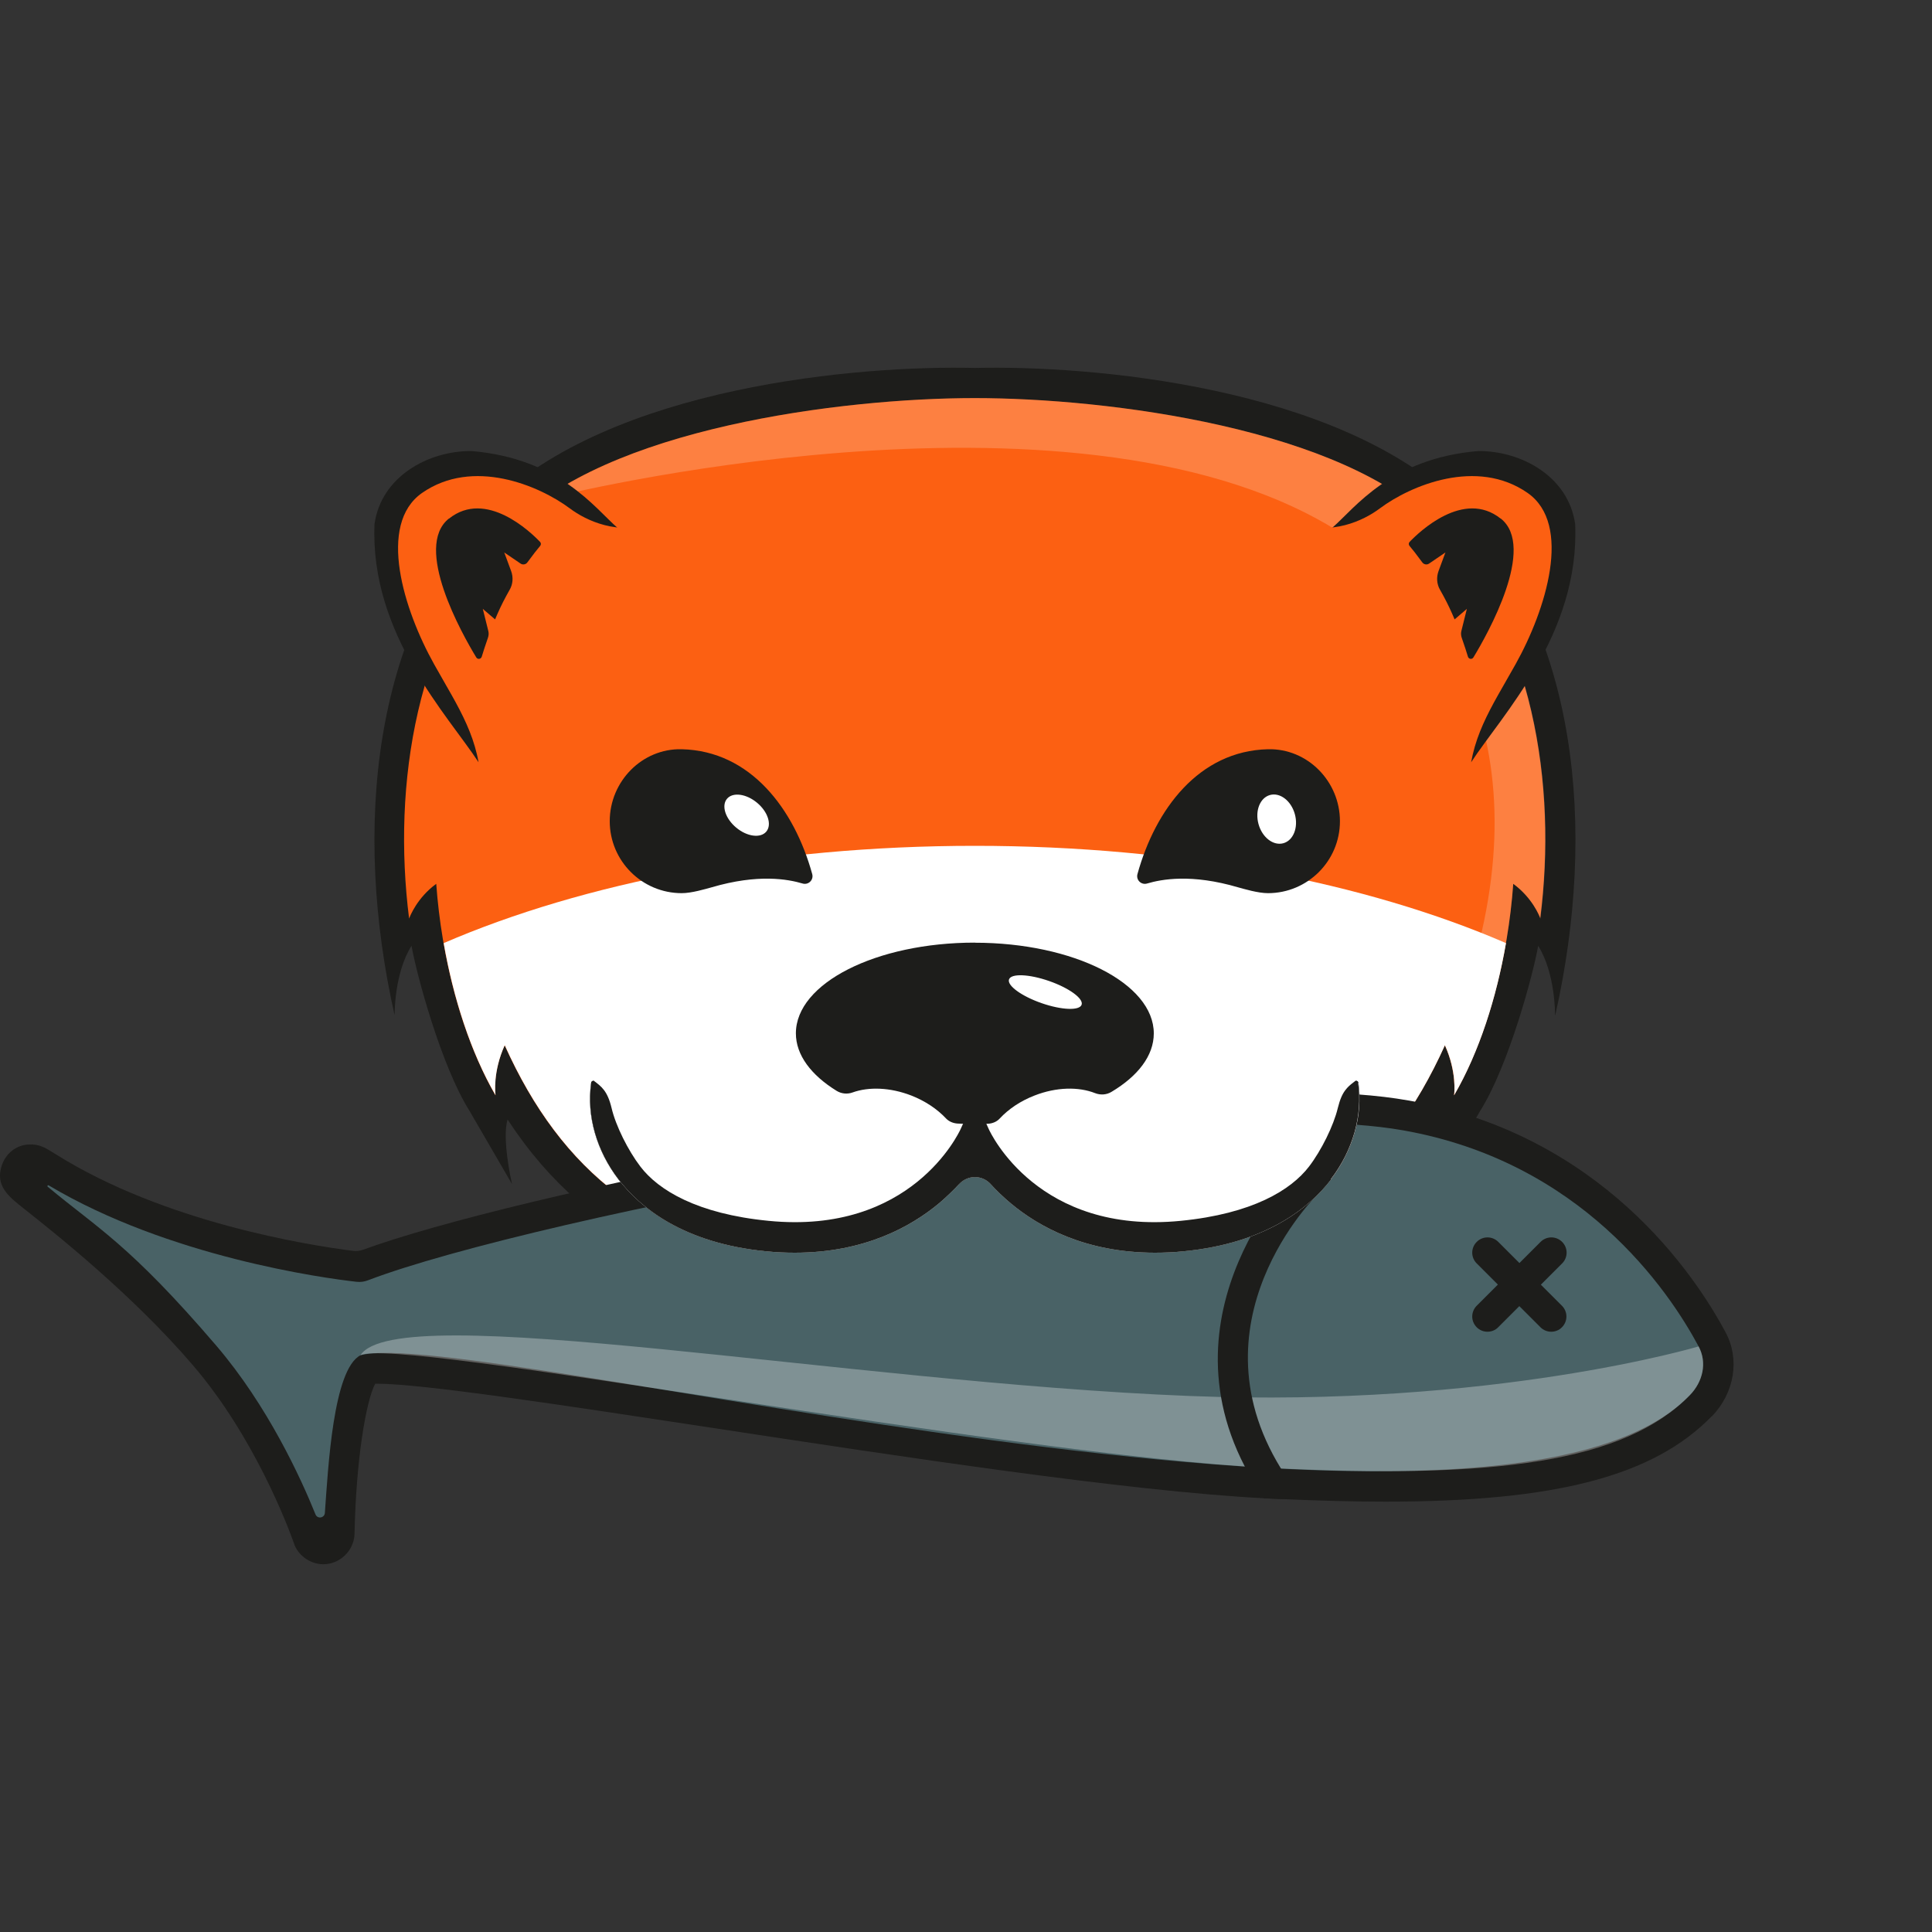 <?xml version="1.0" encoding="UTF-8"?><svg id="b" xmlns="http://www.w3.org/2000/svg" width="200" height="200" viewBox="0 0 200 200"><rect x="0" y="0" width="200" height="200" fill="#333333" stroke="none"/><path d="m160.98,105.1s.05-4.34-1.75-7.19c-.5,2.9-3.05,12.38-5.98,17.05l-4.42,7.61c.09-.41,1.04-4.7.46-6.68-8.81,13.41-21.07,17.52-37.07,19.29,0,0,2.87-1.71,3.77-3.76-3.8.67-13.05.94-15.07.85-2.03.08-11.28-.18-15.08-.85.9,2.05,3.77,3.76,3.77,3.76-16-1.78-28.27-5.88-37.07-19.29-.58,1.99.37,6.27.46,6.68l-4.42-7.61c-2.93-4.68-5.47-14.15-5.98-17.05-1.81,2.85-1.75,7.19-1.75,7.19-4.36-19.36-2.27-39.86,9.84-52.74,12.56-12.46,38.52-14.56,50.24-14.27,11.71-.29,37.67,1.81,50.23,14.27,12.12,12.88,14.2,33.38,9.84,52.74Z" style="fill:#1d1d1b;"/><path d="m159.46,95.09c-.08-.24-.83-2.15-2.8-3.59h-.01c-.54,7.52-2.59,15.79-6.13,21.89.03-.19.29-2.44-.95-5.18-5.91,13.09-15.04,20.49-31.06,22.87,0,0,2.07-1.36,2.86-3.69-6.86,1.39-12.2,1.77-20.46,1.77s-13.6-.38-20.47-1.77c.79,2.33,2.86,3.69,2.86,3.69-16.02-2.37-25.16-9.77-31.06-22.87-1.24,2.74-.98,4.99-.95,5.18-3.53-6.09-5.59-14.36-6.13-21.89h-.01c-1.97,1.44-2.71,3.35-2.8,3.59-1.75-13.88.7-29.83,10.6-40.56,9.65-10.2,34.16-13.32,47.95-13.32s38.29,3.12,47.94,13.32c9.9,10.73,12.36,26.68,10.6,40.56Z" style="fill:#fc6012;"/><path d="m150.53,113.38c.03-.19.29-2.44-.95-5.18-5.91,13.09-15.04,20.49-31.06,22.87,0,0,2.07-1.36,2.86-3.69-6.86,1.39-12.2,1.77-20.46,1.77s-13.6-.38-20.47-1.77c.79,2.33,2.86,3.69,2.86,3.69-16.02-2.37-25.16-9.77-31.06-22.87-1.24,2.74-.98,4.99-.95,5.18-2.59-4.47-4.38-10.1-5.37-15.75,14.47-6.25,33.78-10.07,54.99-10.07s40.51,3.81,54.98,10.07c-.98,5.65-2.77,11.29-5.37,15.75Z" style="fill:#fff;"/><path d="m177.19,146.62c-6.04,6.19-16.14,8.83-33.75,8.83-3.24,0-6.7-.09-10.59-.26l-2.01-.09c-14.28-.76-37.24-4.26-57.51-7.35-15.25-2.32-29.64-4.51-34.3-4.51h-.19c-.95,1.79-1.98,7.84-2.14,15.54-.04,1.72-1.5,3.15-3.23,3.15-1.25,0-2.46-.79-2.96-1.94-.02-.06-.05-.13-.07-.2-.63-1.78-4.11-11.04-10.46-18.45-6.29-7.35-14.43-13.79-17.49-16.21-1.62-1.28-3.03-2.39-2.29-4.53.42-1.21,1.48-2.06,2.76-2.12,1.11-.06,1.69.3,2.8,1,11.26,7.07,26.15,9.42,30.79,10.01.36.05.7,0,1.04-.12,15.48-5.66,67.18-16.3,96.26-16.3,4.74,0,8.75.28,11.94.85,19.92,3.51,29.6,17.94,32.83,23.98,1.51,2.78.95,6.29-1.42,8.73Z" style="fill:#1d1d1b;"/><path d="m174.93,144.43c-20.24,21.12-126.17-7.27-137.62-4.13-2.82,1.46-3.34,11.61-3.68,16.32-.04.53-.77.65-.97.15-1.5-3.72-4.93-11.23-10.28-17.48-8.99-10.49-12.26-12.12-17.44-16.44-.08-.07,0-.19.1-.14,12.44,7.41,28.46,9.6,31.86,9.98.42.05.82-.01,1.21-.16,16.82-6.44,83.46-19.69,107.13-15.52,18.42,3.25,27.43,16.45,30.6,22.37.91,1.69.43,3.67-.9,5.04Z" style="fill:#496266;"/><path d="m174.93,144.43c-6.78,6.94-20.1,8.7-43.52,7.53-27.44-1.38-90.54-13.63-94.1-11.66,3.74-5.96,50.16,2.8,85.81,4.21,31.37,1.25,52.72-5.13,52.72-5.13.91,1.69.43,3.67-.9,5.04Z" style="fill:#fff; opacity:.3;"/><path d="m136.24,123.8l-1.11-1.11-1.11-1.12c-.17.17-15.48,15.79-3.17,33.53l2.01.09,1.26-.95c-11.98-15.93,1.52-29.83,2.13-30.44Z" style="fill:#1d1d1b;"/><path d="m138.71,85.01c0,4.12-3.35,7.45-7.45,7.45-1.03,0-2.45-.43-3.08-.6-4.85-1.43-7.94-.84-9.43-.4-.6.18-1.17-.36-1-.98,1.85-6.7,6.36-12.75,13.51-12.92,4.1-.1,7.45,3.33,7.45,7.45Z" style="fill:#1d1d1b;"/><ellipse cx="132.16" cy="84.78" rx="1.95" ry="2.59" transform="translate(-17.84 38.39) rotate(-15.49)" style="fill:#fff;"/><path d="m63.12,85.01c0,4.12,3.35,7.45,7.45,7.45,1.03,0,2.45-.43,3.08-.6,4.85-1.43,7.94-.84,9.43-.4.6.18,1.17-.36,1-.98-1.85-6.7-6.36-12.75-13.51-12.92-4.1-.1-7.45,3.33-7.45,7.45Z" style="fill:#1d1d1b;"/><ellipse cx="77.29" cy="84.39" rx="1.68" ry="2.65" transform="translate(-37.01 89.91) rotate(-50.28)" style="fill:#fff;"/><path d="m99.3,122.58c.88-.96,2.38-.96,3.26,0,.59.64,1.28,1.31,2.06,1.97,2.9,2.43,7.75,5.13,14.94,5.13.96,0,1.97-.05,3.01-.15,8.52-.84,12.98-4.51,15.23-7.44,2.29-2.99,3.32-6.62,2.83-10-.02-.13-.14-.22-.27-.2h0c-.79.6-1.41,1.03-1.84,2.82s-1.71,4.4-2.99,6.06c-1.87,2.44-5.88,4.89-13.28,5.63-14.75,1.46-19.68-9.07-19.89-9.52l-1.45-3.2-1.45,3.2c-.2.45-5.14,10.98-19.89,9.52-7.39-.73-11.41-3.19-13.28-5.63-1.27-1.66-2.55-4.23-2.99-6.06s-1.05-2.22-1.84-2.82h0c-.13-.02-.25.07-.27.2-.49,3.38.54,7.01,2.83,10,2.25,2.93,6.71,6.6,15.23,7.44,1.05.1,2.05.15,3.01.15,7.2,0,12.04-2.7,14.94-5.13.78-.66,1.47-1.32,2.06-1.97Z" style="fill:#1d1d1b;"/><path d="m159.52,132.98l2.19-2.19c.62-.62.62-1.61,0-2.23-.62-.62-1.61-.62-2.23,0l-2.19,2.19-2.19-2.19c-.62-.62-1.61-.62-2.23,0-.62.62-.62,1.61,0,2.23l2.19,2.19-2.19,2.19c-.62.62-.62,1.61,0,2.23.31.31.71.46,1.11.46s.81-.15,1.11-.46l2.19-2.19,2.19,2.19c.31.31.71.46,1.11.46s.81-.15,1.11-.46c.62-.62.62-1.61,0-2.23l-2.19-2.19Z" style="fill:#1d1d1b;"/><path d="m137.8,122.09c-2.25,2.93-6.71,6.6-15.23,7.44-1.05.11-2.06.15-3.02.15-7.2,0-12.04-2.7-14.94-5.13-.79-.66-1.47-1.32-2.06-1.97-.88-.97-2.37-.97-3.26,0-.6.64-1.28,1.3-2.06,1.97-2.91,2.43-7.75,5.13-14.95,5.13-.96,0-1.97-.04-3.01-.15-8.52-.84-12.99-4.51-15.24-7.44-2.27-2.96-3.29-6.55-2.84-9.9l.28-.3,78.61.2h.53c.49,3.38-.54,7.01-2.83,10Z" style="fill:#fff;"/><path d="m137.8,122.09c-2.25,2.93-6.71,6.6-15.23,7.44-1.05.11-2.06.15-3.02.15-7.2,0-12.04-2.7-14.94-5.13-.79-.66-1.47-1.32-2.06-1.97-.88-.97-2.37-.97-3.26,0-.6.64-1.28,1.3-2.06,1.97-2.91,2.43-7.75,5.13-14.95,5.13-.96,0-1.97-.04-3.01-.15-8.52-.84-12.99-4.51-15.24-7.44-2.27-2.96-3.29-6.55-2.84-9.9,0-.03.01-.07.01-.11.02-.12.13-.2.24-.2h.03c.79.6,1.41,1.03,1.84,2.82.43,1.84,1.71,4.4,2.98,6.06,1.86,2.44,5.88,4.9,13.27,5.62,14.75,1.46,19.68-9.06,19.89-9.51l1.45-3.2,1.45,3.2c.2.45,5.14,10.97,19.88,9.51,7.4-.73,11.41-3.18,13.28-5.62,1.27-1.66,2.54-4.22,2.98-6.06.22-.89.47-1.45.78-1.85.24-.32.5-.55.8-.77.08-.06.18-.14.26-.2.13-.02.25.07.26.2.49,3.38-.54,7.01-2.83,10Z" style="fill:#1d1d1b;"/><path d="m100.92,97.58c-10.23,0-18.53,4.2-18.53,9.39,0,2.26,1.59,4.33,4.21,5.95.5.31,1.11.37,1.66.17,1.67-.6,3.89-.53,6.08.32,1.45.57,2.68,1.4,3.58,2.36.31.33.75.51,1.2.54.59.03,1.18.05,1.79.05.46,0,.91-.01,1.36-.03s.91-.2,1.22-.54c.9-.97,2.13-1.81,3.6-2.38,2.27-.89,4.57-.92,6.27-.25.56.22,1.19.18,1.7-.13,2.73-1.63,4.38-3.74,4.38-6.05,0-5.18-8.3-9.39-18.53-9.39Z" style="fill:#1d1d1b;"/><ellipse cx="108.2" cy="102.7" rx="1.21" ry="3.98" transform="translate(-24.42 170.99) rotate(-70.75)" style="fill:#fff;"/><path d="m159.46,95.09c-.08-.24-.83-2.15-2.8-3.59h-.01c-.54,7.52-2.59,15.79-6.13,21.89.03-.19.29-2.44-.95-5.18,11.04-26.4,3.02-44.74-11.65-53.59-27.45-16.54-80.74-3.14-80.74-3.14l-.05-.38c11.32-7.48,31.68-9.89,43.79-9.89,13.78,0,38.29,3.12,47.94,13.32,9.9,10.73,12.36,26.68,10.6,40.56Z" style="fill:#fff; opacity:.2;"/><path d="m152.29,78.91c3.12-4.8,11.26-13.25,10.77-24.66-.68-4.86-5.48-7.58-10.03-7.56-9.11.77-12.75,5.89-15.1,7.93l14.36,24.3Z" style="fill:#1d1d1b;"/><path d="m152.04,81.67c.04-5.19,2.31-8.36,4.84-12.89,3.16-5.64,5.92-14.49,1.26-17.75-5.25-3.66-12.1-.79-15.3,1.6-1.71,1.28-4.99,2.82-8.72,1.55l-3.3-.47,21.63,33.11-.41-5.15Z" style="fill:#fc6012;"/><path d="m155.34,53.68c-3.82-3.04-8.44,1.39-9.42,2.42-.11.12-.11.29,0,.42.25.29.72.88,1.31,1.69.16.23.48.29.71.13l1.69-1.15-.71,1.92c-.24.65-.19,1.37.16,1.96.12.21.24.42.36.65.43.79.81,1.61,1.14,2.4l1.27-1.09-.57,2.29c-.06.23-.04.48.04.71.28.8.5,1.48.64,1.95.08.26.43.31.57.07,1.47-2.42,6.54-11.42,2.83-14.37Z" style="fill:#1d1d1b;"/><path d="m49.54,78.91c-3.12-4.8-11.26-13.25-10.77-24.66.68-4.86,5.48-7.58,10.03-7.56,9.11.77,12.75,5.89,15.1,7.93l-14.36,24.3Z" style="fill:#1d1d1b;"/><path d="m49.79,81.67c-.04-5.19-2.31-8.36-4.84-12.89-3.16-5.64-5.92-14.49-1.26-17.75,5.25-3.66,12.1-.79,15.3,1.6,1.71,1.28,4.99,2.82,8.72,1.55l3.3-.47-21.63,33.11.41-5.15Z" style="fill:#fc6012;"/><path d="m46.49,53.68c3.82-3.04,8.44,1.39,9.42,2.42.11.12.11.29,0,.42-.25.29-.72.88-1.31,1.69-.16.23-.48.29-.71.13l-1.69-1.15.71,1.92c.24.65.19,1.37-.16,1.96-.12.21-.24.42-.36.65-.43.79-.81,1.61-1.14,2.4l-1.27-1.09.57,2.29c.06.23.04.48-.04.71-.28.8-.5,1.48-.64,1.95-.08.26-.43.31-.57.07-1.47-2.42-6.54-11.42-2.83-14.37Z" style="fill:#1d1d1b;"/></svg>